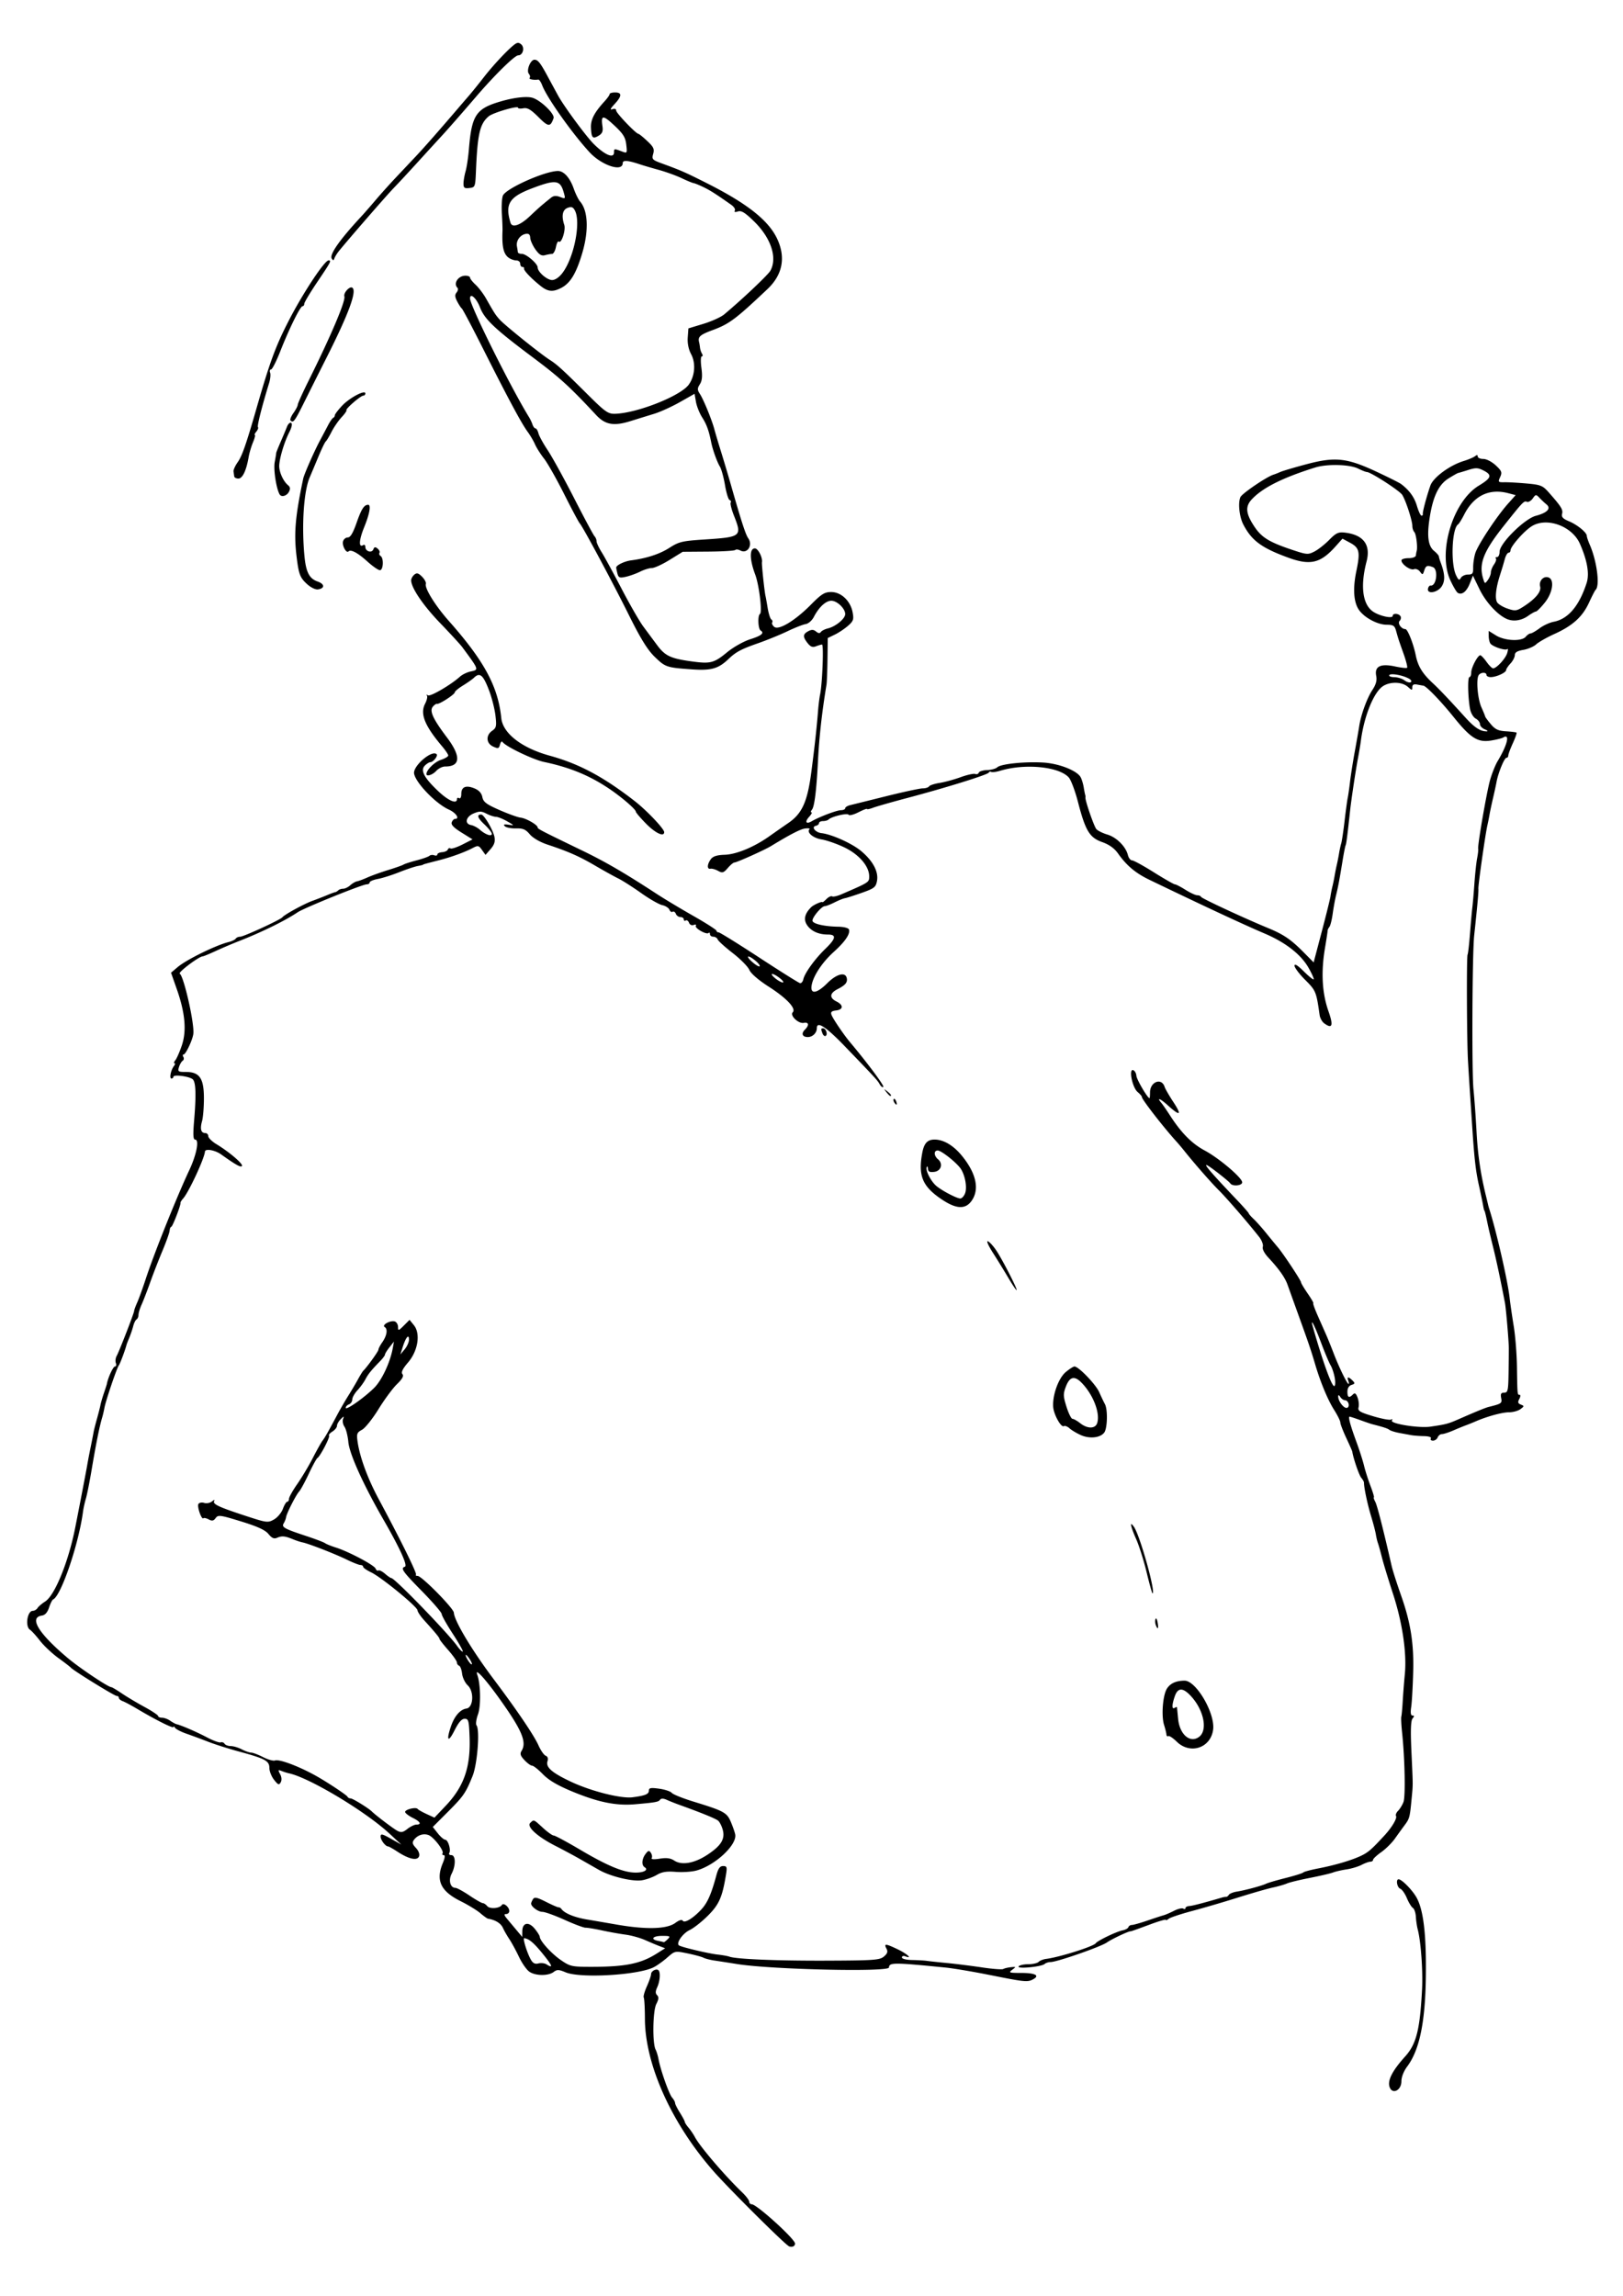<svg xmlns="http://www.w3.org/2000/svg" viewBox="0 0 744.09 1052.4"><path d="M361.8 1029.7c-1.652-.595-27.511-26.289-34.706-34.486-19.204-21.878-31.335-48.817-31.422-69.776-.02-4.954-.262-9.371-.537-9.816-.275-.445.37-2.75 1.432-5.124s1.932-4.893 1.932-5.599c0-1.424 2.464-2.7 3.402-1.762.979.979.68 4.988-.575 7.745-.867 1.902-.88 2.867-.052 3.695.83.83.73 1.879-.377 4.022-1.62 3.132-1.847 17.952-.32 20.898.454.877 1.051 2.835 1.326 4.351.885 4.882 4.812 16.005 6.225 17.632.754.868 1.372 1.993 1.374 2.5s.993 2.496 2.203 4.421 2.22 3.823 2.246 4.218c.026.395.8 1.597 1.72 2.67.92 1.075 2.227 3.002 2.906 4.283 2.31 4.364 13.71 17.7 21.672 25.348 1.787 1.718 3.25 3.654 3.25 4.302a1.18 1.18 0 001.172 1.179c2.264 0 19.828 15.942 19.828 17.997 0 1.215-1.256 1.821-2.699 1.302zm275.24-73.167c-.949-2.988 1.344-7.422 7.184-13.895 5.12-5.676 6.783-12.279 7.738-30.737.44-8.526-.534-22.035-1.983-27.5-.365-1.375-.749-3.987-.853-5.805-.103-1.818-.72-3.634-1.37-4.035-.649-.402-1.887-2.421-2.75-4.488s-2.232-4.012-3.04-4.322c-1.48-.568-2.113-4.377-.718-4.318 1.493.063 6.256 4.918 8.172 8.33 3.193 5.684 4.526 16.923 4.285 36.139-.264 21.098-2.916 33.847-8.62 41.444-1.526 2.03-2.587 4.757-2.587 6.643 0 4.288-4.272 6.28-5.458 2.544zm-183.54-51.28c-7.425-1.493-16.425-3.005-20-3.361-23.84-2.374-25.797-2.375-25.942-.022-.133 2.145-53.874.928-69.558-1.575-3.85-.614-8.575-1.347-10.5-1.629-1.925-.281-4.175-.863-5-1.292-.825-.43-4.101-1.315-7.28-1.97-5.74-1.18-5.804-1.167-9.264 1.87-1.916 1.682-4.714 3.689-6.22 4.459-7.124 3.646-33.65 5.186-40.409 2.347-3.144-1.322-3.935-1.344-5.5-.159-2.48 1.88-8.377 1.802-11.159-.146-1.252-.877-3.374-3.915-4.716-6.75s-3.336-6.505-4.43-8.155c-1.096-1.65-2.414-3.951-2.93-5.114-.954-2.149-3.423-3.687-6.841-4.262-.413-.07-2.01-1.21-3.549-2.533s-5.608-3.804-9.042-5.512c-9.151-4.55-11.466-9.51-8.146-17.457.963-2.303 1.123-3.622.441-3.622-.59 0-.836-.383-.547-.85.748-1.21-4.093-7.49-6.443-8.359-2.345-.867-5.02-.003-6.643 2.147-.943 1.25-.768 2.001.877 3.761 1.235 1.322 1.801 2.86 1.419 3.857-.811 2.113-4.637 1.291-9.846-2.117-2.05-1.341-3.995-2.439-4.321-2.439-1.224 0-3.45-2.919-3.45-4.523 0-1.414.72-1.26 4.75 1.009l4.75 2.676-5.5-5.094c-10.98-10.17-36.734-25.61-46-27.577-.825-.176-2.34-.65-3.367-1.057-1.654-.654-1.734-.492-.707 1.428.72 1.344.821 2.766.27 3.753-.762 1.361-1.2 1.196-3.043-1.148-1.184-1.505-2.153-3.954-2.153-5.441 0-3.244-1.872-4.252-14-7.542-4.675-1.268-10.975-3.268-14-4.446s-7.525-2.845-10-3.707-4.83-2.076-5.235-2.699c-.404-.622-.742-.788-.75-.368-.016.802-8.012-3.196-16.515-8.256-2.75-1.637-5.787-3.26-6.75-3.608-.962-.349-1.75-1.03-1.75-1.517 0-.486-.466-.883-1.036-.883-1.013 0-19.976-11.706-20.964-12.941-.275-.344-2.845-2.323-5.71-4.398-2.866-2.076-6.679-5.66-8.473-7.967s-3.838-4.554-4.54-4.994c-2.35-1.472-1.286-8.7 1.28-8.7.74 0 1.704-.574 2.143-1.274.44-.701 2.011-2.044 3.492-2.985 4.227-2.687 10.16-16.833 13.398-31.952.723-3.377 5.246-26.804 5.847-30.29.284-1.65.743-4.125 1.02-5.5l1.106-5.5c.332-1.65.721-3.675.864-4.5.143-.825.827-3.523 1.521-5.996s1.426-5.352 1.627-6.397c.202-1.045.923-3.522 1.603-5.504.68-1.982 1.275-3.828 1.322-4.103.475-2.785 2.877-8 3.684-8 .566 0 .764-.693.439-1.54-.325-.846-.168-2.309.35-3.25 1.234-2.246 8.027-19.748 8.027-20.683 0-.398.637-2.143 1.415-3.876s2.515-6.526 3.86-10.65c3.767-11.56 14.173-37.56 20-49.972 3.353-7.14 4.678-14.029 2.7-14.029-.913 0-1.03-2.16-.477-8.75.965-11.495.813-17.17-.502-18.755-1.176-1.416-8.996-2.522-8.996-1.271 0 .427-.408.776-.907.776-1.055 0-.254-3.925 1.174-5.75.538-.687.643-1.25.233-1.25s-.238-.611.383-1.359c.62-.747 1.954-3.785 2.965-6.75 2.286-6.705 1.556-14.927-2.298-25.89l-2.637-7.5 3.085-2.608c4-3.382 17.406-9.967 23.261-11.426 1.518-.379 3.007-1.088 3.31-1.577.301-.49 1.224-.89 2.05-.89 1.592 0 18.533-7.807 19.38-8.932.904-1.2 9.943-6.135 13.76-7.514 2.057-.742 5.09-1.92 6.74-2.618 1.65-.697 3.3-1.306 3.667-1.352.366-.046 1.004-.421 1.416-.834s1.427-.75 2.255-.75c.827 0 2.288-.709 3.245-1.575.958-.867 2.343-1.677 3.08-1.8.735-.124 2.912-.93 4.837-1.793 1.925-.863 6.2-2.397 9.5-3.41 3.3-1.012 6.45-2.127 7-2.476.55-.35 3.25-1.221 6-1.938 2.75-.716 5.392-1.651 5.872-2.077.48-.426 1.492-.536 2.25-.245.758.29 1.378.126 1.378-.366s1.006-.97 2.235-1.062c1.23-.093 2.393-.642 2.585-1.22.193-.577.746-.806 1.23-.507.483.3 2.953-.51 5.488-1.798l4.608-2.343-5.06-3.146c-3.565-2.215-4.885-3.603-4.467-4.695.327-.852.997-1.549 1.488-1.549 2.343 0 .481-2.8-2.857-4.296-5.973-2.678-15.29-12.366-15.902-16.536-.512-3.484 8.212-10.941 10.326-8.826.742.742-1.544 3.659-2.869 3.659-.521 0-1.652.703-2.512 1.563-2.16 2.16-.399 5.544 6.087 11.686 4.688 4.44 8.62 6.123 8.62 3.691 0-.582.45-.78 1-.44.568.35 1-.501 1-1.973 0-3.243 2.144-4.125 6.071-2.498 2.028.84 3.216 2.16 3.58 3.976.449 2.247 1.813 3.276 7.863 5.935 4.026 1.77 8.388 3.334 9.693 3.478 2.487.273 7.792 3.327 7.792 4.485 0 .67 1.416 1.405 20.5 10.635 10.634 5.143 19.375 10.233 34.281 19.961 3.371 2.2 10.87 6.7 16.664 10 5.795 3.3 10.54 6.337 10.545 6.75s.448.75.982.75c.535 0 8.905 5.19 18.6 11.533 9.696 6.343 18.12 11.631 18.718 11.75.6.12 1.284-.681 1.52-1.778.612-2.839 5.313-9.337 10.098-13.958 4.873-4.708 5.198-6.547 1.157-6.547-4.298 0-7.742-1.577-9.584-4.389-1.66-2.534-1.02-5.242 1.927-8.147 1.127-1.11 5.037-2.837 5.163-2.279.04.173.863-.477 1.83-1.445.968-.967 2.143-1.522 2.61-1.233.469.29 2.345-.12 4.17-.91 12.967-5.608 12.82-5.512 12.82-8.299 0-4.618-4.681-10.044-11.453-13.276-3.383-1.614-8.057-3.24-10.386-3.613-3.89-.622-6.975-3.263-5.516-4.722.316-.316-.531-.457-1.883-.313-2.147.23-6.667 2.543-15.763 8.072-3.074 1.868-15.753 7.553-16.845 7.553-.437 0-1.783 1.137-2.991 2.527-1.927 2.216-2.471 2.374-4.43 1.29-1.23-.68-2.797-1.122-3.484-.983-1.66.337-1.59-1.986.129-4.337.994-1.36 2.77-1.934 6.37-2.057 5.422-.186 13.521-3.549 20.525-8.522a858.828 858.828 0 018.757-6.115c6.225-4.28 8.664-9.724 10.437-23.303 1.54-11.788 2.443-20 3.08-28 .218-2.75.639-6.125.934-7.5 1.037-4.83 1.735-22.999.881-22.93-.475.039-1.754.418-2.843.844-1.454.568-2.448.176-3.75-1.478-2.297-2.922-2.233-4.118.294-5.47 1.548-.829 2.441-.791 3.576.15 1.006.836 1.737.91 2.186.224.37-.568 1.838-1.317 3.261-1.664 3.58-.875 7.913-4.467 7.913-6.56 0-2.542-3.72-6.116-6.365-6.116-2.526 0-5.692 2.934-8.02 7.43-.838 1.622-2.506 3.083-3.731 3.27-1.22.186-4.954 1.65-8.3 3.254s-9.46 4.097-13.584 5.541c-7.822 2.737-10.1 3.96-13.594 7.294-4.569 4.36-7.898 5.294-16.652 4.672-11.693-.83-12.207-1.004-17.144-5.803-3.211-3.12-6.426-8.312-11.602-18.737-7.667-15.44-21.235-40.762-22.74-42.439-.501-.56-3.736-6.635-7.187-13.5s-7.575-14.136-9.165-16.158c-1.59-2.022-3.443-4.947-4.12-6.5-.675-1.553-2.217-4.174-3.427-5.824-2.804-3.823-8.968-15.31-20.361-37.949-4.969-9.872-9.366-18.197-9.772-18.5-.406-.303-1.368-1.773-2.138-3.266-1.058-2.055-1.12-3.051-.257-4.092.628-.757.809-1.71.401-2.118-2.03-2.03.314-5.574 3.687-5.574 1.14 0 2.072.402 2.072.895s1.146 1.954 2.546 3.25 3.538 4.103 4.75 6.24c3.872 6.828 4.345 7.56 6.292 9.741 2.254 2.524 18.59 15.66 22.911 18.424 3.467 2.217 5.78 4.33 17.716 16.19 7.816 7.764 9.085 8.647 12.29 8.557 10.125-.287 30.052-8.181 33.785-13.384 2.815-3.924 3.265-9.833 1.063-13.95-1.178-2.203-1.743-4.982-1.55-7.633l.304-4.169 6.866-2.086c3.777-1.147 8.074-3.096 9.549-4.33 8.398-7.033 20.107-18.106 21.172-20.024 3.282-5.907.306-14.972-7.395-22.523-4.203-4.12-5.868-5.154-7.478-4.643-1.323.42-1.839.28-1.426-.387.355-.575-.376-1.764-1.625-2.644-7.157-5.04-9.616-6.605-12.77-8.13-1.926-.932-3.95-1.754-4.5-1.827s-3.026-1.097-5.5-2.274-7.2-2.885-10.5-3.797c-3.3-.911-7.126-2.035-8.5-2.496-5.621-1.886-8-2.072-8-.627 0 4.275-9.648 1.097-15.286-5.037-8.013-8.717-19.503-24.97-21.629-30.595-.573-1.516-1.39-2.7-1.814-2.631-1.971.32-4.537-.18-3.947-.77.362-.361.198-1.21-.363-1.888-1.243-1.498.735-6.453 2.576-6.453 1.554 0 2.66 1.374 5.846 7.26 1.417 2.618 3.65 6.734 4.962 9.146 2.628 4.833 12.809 18.657 16.337 22.185 5.08 5.08 9.317 6.858 9.317 3.908 0-1.775.106-1.79 3.48-.507 2.586.983 2.605.956 2.14-3.096-.383-3.332-1.403-4.959-5.523-8.806-5.197-4.854-6.15-4.782-5.39.41.337 2.293-.07 3.31-1.73 4.319-2.73 1.659-3.328 1.05-3.538-3.6-.17-3.74 1.498-6.98 6.283-12.21 1.253-1.369 2.278-2.831 2.278-3.25 0-.418 1.125-.76 2.5-.76 3.244 0 3.165 1.675-.25 5.35-1.901 2.046-2.21 2.767-1 2.336 1.063-.378 1.75-.134 1.75.621 0 1.16 9.134 10.693 10.244 10.693.278 0 2.07 1.463 3.985 3.25 2.921 2.728 3.361 3.677 2.737 5.907-.69 2.467-.412 2.778 3.895 4.354 8.977 3.285 10.683 4.034 20.76 9.115 18.676 9.417 28.413 17.17 32.311 25.726 3.862 8.477 2.292 16.295-4.576 22.789-14.599 13.804-17.506 15.98-25.106 18.79-5.849 2.164-6.868 3.075-6.231 5.569.14.55.327 1.683.415 2.517.089.835.503 2.073.922 2.75.42.678.366 1.233-.118 1.233-.485 0-.56 2.354-.165 5.25.52 3.826.33 5.86-.702 7.5-1.226 1.946-1.22 2.553.038 4.5 1.694 2.62 5.486 11.91 6.633 16.25.436 1.65 1.776 6.15 2.977 10s3.213 10.6 4.471 15c4.981 17.426 6.813 23.078 8.06 24.865 2.223 3.19-.431 7.304-3.615 5.6-.92-.492-1.967-.6-2.328-.238-.361.361-5.933.696-12.381.743l-11.725.087-6.02 3.722c-3.31 2.046-6.954 3.721-8.097 3.721s-3.548.734-5.347 1.632c-1.8.897-4.755 1.966-6.57 2.376-2.845.641-3.377.451-3.869-1.382-.313-1.17-.576-2.448-.584-2.84-.02-1.062 3.795-2.906 6.829-3.3 7.08-.921 13.098-2.885 17.512-5.716 4.411-2.828 5.871-3.18 16-3.842 17.086-1.117 17.41-1.378 13.63-10.964-1.107-2.81-1.78-5.488-1.493-5.951.286-.463.065-.994-.492-1.18-.557-.185-1.509-3.261-2.115-6.835-.606-3.574-1.66-7.398-2.342-8.498-1.273-2.053-3.31-7.735-3.979-11.104-1.07-5.384-2.095-8.218-4.121-11.396-1.228-1.925-2.52-5.156-2.87-7.18l-.638-3.682-6.718 3.804c-3.694 2.092-8.967 4.493-11.718 5.335-2.75.842-7.72 2.376-11.047 3.409-7.57 2.35-11.492 1.644-15.644-2.815-12.259-13.167-16.724-17.227-29.224-26.58-17.396-13.015-21.948-17.336-24.044-22.823-1.597-4.183-4.54-6.802-4.54-4.04 0 3.3 18.592 40.693 27.134 54.571.508.825 1.188 2.288 1.511 3.25.323.963.936 1.75 1.363 1.75.426 0 1.034 1.013 1.352 2.25s2.229 4.725 4.248 7.75c2.02 3.025 7.47 12.925 12.113 22s8.855 16.928 9.36 17.45c.505.523.919 1.544.919 2.27s1.056 2.999 2.346 5.05c1.291 2.052 5.398 9.58 9.128 16.73 3.729 7.15 8.185 14.902 9.903 17.228 1.717 2.325 4.62 6.24 6.45 8.698 3.641 4.894 6.2 6.078 16.004 7.408 8.421 1.142 10.005.722 16.07-4.252 2.88-2.363 7.583-4.999 10.631-5.96 5.107-1.61 6.548-2.835 4.686-3.986-1.18-.73-1.418-6.894-.292-7.59 1.134-.7-.387-13.248-2.187-18.045-2.614-6.964-2.675-12-.145-12 1.465 0 3.622 4.248 3.231 6.363-.177.96 1.234 14.12 1.678 15.638.08.275.502 2.643.937 5.262.434 2.62 1.196 5.013 1.691 5.32.496.305.674.924.396 1.374-.278.45.139 1.352.927 2.006 2.053 1.704 9.554-2.826 16.8-10.148 4.877-4.926 6.302-5.815 9.328-5.815 4.54 0 8.83 4.056 9.81 9.277.616 3.288.364 4.035-2.096 6.198-1.538 1.353-4.26 3.17-6.047 4.04l-3.25 1.58-.127 9.702c-.07 5.337-.276 10.603-.457 11.703-2.1 12.784-3.34 23.903-3.905 35-.676 13.304-1.606 20.843-2.745 22.25-.556.688-.66 1.25-.233 1.25.427 0-.04.903-1.038 2.007-2.146 2.37-1.466 3.582 1.158 2.063 3.559-2.06 11.53-5.07 13.43-5.07 1.054 0 1.917-.397 1.917-.883s1.013-1.126 2.25-1.423c1.238-.297 8.711-2.15 16.608-4.117s15.408-3.577 16.691-3.577c1.283 0 2.587-.41 2.897-.913.31-.502 2.475-1.212 4.81-1.578 2.334-.366 6.678-1.551 9.654-2.633 2.975-1.082 5.983-1.747 6.685-1.477.702.269 1.437.005 1.635-.588.197-.592 1.914-1.13 3.814-1.194s4.014-.643 4.697-1.286c1.632-1.538 12.487-2.659 20.987-2.167 7.268.421 15.585 3.684 17.232 6.76.509.952 1.14 3.046 1.4 4.654.262 1.607.566 3.147.676 3.422s.157.81.104 1.187c-.187 1.32 3.889 13.143 4.988 14.467.61.735 2.883 1.868 5.05 2.517 4.226 1.267 8.444 5.473 9.43 9.406.335 1.333 1.187 2.423 1.893 2.423s5.225 2.475 10.044 5.5c4.818 3.025 9.15 5.5 9.627 5.5.477 0 2.65 1.125 4.828 2.5 2.178 1.375 4.607 2.5 5.397 2.5s1.586.338 1.77.75c.324.73 19.753 9.763 30.833 14.335 7.002 2.89 10.37 5.187 16.133 11.008l4.633 4.68 3.728-14.137c2.05-7.775 3.847-15.036 3.992-16.136.145-1.1.54-3.125.878-4.5s.8-3.625 1.028-5 .677-3.625 1-5 .787-3.741 1.032-5.258c.245-1.518.688-3.543.984-4.5.297-.958.986-5.567 1.532-10.241.547-4.675 1.195-9.445 1.44-10.598.245-1.154.73-4.53 1.076-7.5.346-2.971 1.332-9.227 2.19-13.902.857-4.675 1.762-9.85 2.01-11.5.775-5.172 3.564-12.856 6.013-16.567 1.686-2.556 2.19-4.4 1.78-6.5-.849-4.345 1.951-5.755 8.596-4.33 2.8.6 5.31.875 5.574.61.265-.266-.455-3.122-1.6-6.348-2.35-6.62-2.418-6.828-3.472-10.616-.648-2.332-1.298-2.75-4.27-2.75-4.092 0-10.008-3.093-12.582-6.578-2.59-3.506-3.059-9.85-1.337-18.087 1.834-8.772 1.417-10.602-2.953-12.956l-3.42-1.842-3.242 3.624c-6.848 7.65-11.532 8.757-21.581 5.097-12.276-4.47-16.816-7.821-20.657-15.249-1.82-3.517-2.491-9.93-1.31-12.51.789-1.722 12.09-9.385 15.225-10.323.594-.177 1.98-.723 3.08-1.211 1.1-.49 6.472-2.08 11.938-3.535 13.175-3.508 18.506-2.946 32.062 3.38 5.5 2.568 10.605 5.123 11.344 5.679 3.787 2.848 6.087 6.025 7.275 10.05.725 2.453 1.67 4.46 2.1 4.46s.701-.337.604-.75c-.197-.838 1.706-8.018 3.452-13.022 1.303-3.731 8.845-9.312 15.224-11.264 2.2-.673 4.563-1.67 5.25-2.216.847-.672 1.25-.63 1.25.13 0 .617 1.15 1.123 2.555 1.123 1.445 0 3.916 1.273 5.691 2.932 2.763 2.581 3.005 3.222 2.029 5.365-1.05 2.304-.94 2.43 2.058 2.378 1.742-.03 6.317.23 10.167.578 6.337.573 7.284.954 10 4.025 5.769 6.522 6.67 7.962 6.175 9.858-.383 1.462.356 2.267 3.149 3.434 3.858 1.612 8.176 5.152 8.176 6.703 0 .508.619 2.342 1.374 4.075 3.257 7.468 4.721 18.813 2.664 20.651-.307.275-1.66 2.898-3.006 5.83-2.996 6.522-7.48 10.592-15.854 14.39-3.51 1.591-7.289 3.737-8.396 4.769-1.107 1.03-3.76 2.17-5.897 2.531-2.757.466-3.885 1.157-3.885 2.38 0 .948-.9 2.69-2 3.87s-2 2.544-2 3.028c0 1.143-4.533 3.203-7.047 3.203-1.075 0-1.953-.45-1.953-1 0-1.378-2.72-1.262-3.595.152-1.215 1.966-.445 10.83 1.276 14.681.9 2.017 1.679 3.918 1.728 4.225.05.308 1.22 1.9 2.6 3.54 1.993 2.37 3.425 3.037 6.97 3.246 2.453.144 4.618.42 4.81.612.192.192-.582 2.393-1.72 4.892-1.138 2.498-2.07 5.017-2.07 5.597 0 .58-.388 1.055-.864 1.055-.93 0-3.768 6.92-4.509 11-.25 1.375-.982 4.75-1.626 7.5s-1.364 6.125-1.597 7.5a108.947 108.947 0 01-.996 5c-.962 4.204-4.263 27.49-4.118 29.042.124 1.32-.416 7.326-1.928 21.458-.89 8.329-1.134 62.477-.316 70.5.42 4.125 1.05 12.842 1.4 19.372.571 10.684 1.868 19.479 4.369 29.628.474 1.925.906 3.725.96 4 .052.275.31 1.175.573 2 3.244 10.216 8.387 32.7 9.263 40.496.31 2.752 1.157 8.604 1.884 13.004.728 4.4 1.392 12.725 1.477 18.5.192 13.108.182 13 1.23 13 .478 0 .411.855-.148 1.9-.795 1.486-.639 2.046.715 2.571 1.603.622 1.587.778-.21 2.1-1.067.786-3.414 1.429-5.215 1.429-3.133 0-10.027 1.88-15.344 4.184-1.375.596-3.4 1.41-4.5 1.811-1.1.4-3.702 1.465-5.783 2.366-2.082.902-4.396 1.639-5.144 1.639-.747 0-1.618.675-1.934 1.5-.317.825-1.291 1.5-2.166 1.5s-1.312-.45-.973-1c.369-.596-.922-1.031-3.19-1.077-2.096-.042-4.71-.24-5.81-.442s-3.575-.656-5.5-1.013c-1.925-.356-3.95-.995-4.5-1.42-.856-.662-2.559-1.219-8-2.618-.55-.141-2.969-.971-5.375-1.844-2.407-.872-4.597-1.586-4.867-1.586-.756 0 .272 3.822 3.093 11.5 1.414 3.85 3 8.8 3.524 11s1.852 6.362 2.952 9.25c1.1 2.887 1.799 5.25 1.552 5.25s.04.912.636 2.027c.874 1.632 3.609 12.338 7.477 29.266.508 2.221 2.24 7.64 4.542 14.207 4.202 11.988 5.707 21.6 5.37 34.312-.179 6.771-.59 14.084-.913 16.25-.399 2.676-.212 3.938.584 3.938.879 0 .887.342.03 1.374-.802.966-.952 5.484-.507 15.25.75 16.459.747 14.462.045 21.877-.774 8.189-.927 8.754-3.174 11.77-1.083 1.454-3.093 4.232-4.468 6.174s-4.188 4.723-6.25 6.18-3.75 3.036-3.75 3.512-.563.866-1.25.87c-.688.003-2.501.658-4.03 1.456-1.53.797-4.612 1.723-6.852 2.057-2.24.334-5.047.978-6.237 1.43-1.19.453-5.983 1.572-10.648 2.486-4.666.914-9.383 2.064-10.483 2.555-1.1.491-4.025 1.33-6.5 1.865-2.475.535-9.675 2.603-16 4.597s-15.761 4.759-20.97 6.146c-5.207 1.386-10.045 2.999-10.75 3.583-.704.585-1.28.803-1.28.486s-3.037.544-6.75 1.915c-7.969 2.942-9.192 3.371-9.51 3.337-.846-.092-8.677 3.62-10.761 5.1-2.76 1.96-22.923 8.98-25.793 8.98-.982 0-2.213.393-2.736.873-1.424 1.307-12.73 2.39-11.96 1.144.346-.56 2.312-1.017 4.37-1.017 2.057 0 4.224-.483 4.815-1.074.591-.59 2.143-1.207 3.45-1.37 6.015-.75 21.653-5.679 22.728-7.163.893-1.233 9.557-5.394 12.353-5.932 1.259-.243 2.44-.895 2.625-1.45.185-.556.904-1.01 1.598-1.01s3.919-.914 7.167-2.03c3.248-1.116 6.58-2.206 7.405-2.42.825-.216 2.957-1.133 4.737-2.038 1.78-.906 3.693-1.365 4.25-1.02.557.344 1.013.245 1.013-.22s.787-.891 1.75-.949c1.442-.086 6.391-1.372 15.01-3.9.693-.203 1.543-.343 1.888-.31.345.031.903-.387 1.24-.93s1.961-1.201 3.611-1.464c3.86-.615 11.566-2.694 13.5-3.643.825-.405 4.875-1.587 9-2.627 4.125-1.04 7.725-2.17 8-2.51s3.36-1.173 6.855-1.85c7.988-1.548 15.67-3.84 19.966-5.955 3.069-1.51 4.664-2.919 10.526-9.29 3.322-3.61 5.796-7.805 5.186-8.792-.303-.49.126-1.569.954-2.397.828-.828 1.935-2.634 2.46-4.013.967-2.545.633-19.786-.613-31.643-.376-3.575-.547-6.95-.38-7.5.166-.55.456-3.7.644-7s.628-8.925.977-12.5c.942-9.628-1.135-23.682-5.45-36.87-2.093-6.397-4.37-13.88-5.063-16.63-.691-2.75-1.507-5.675-1.813-6.5s-.736-2.625-.955-4c-.22-1.375-1.221-5.2-2.226-8.5-1.619-5.316-3.264-13.091-3.224-15.236.01-.42-.56-1.44-1.263-2.264-.994-1.169-3.67-8.992-4.105-12-.04-.275-1.288-3.101-2.774-6.28-1.486-3.179-2.702-6.353-2.702-7.054 0-.701-1.286-3.303-2.858-5.782-2.883-4.547-6.232-12.599-8.685-20.884-1.942-6.56-2.852-9.246-7.454-22a5119.239 5119.239 0 01-5.214-14.5c-1.166-3.286-3.926-7.187-8.737-12.351-1.912-2.052-2.915-4.003-2.588-5.034.294-.926-.478-2.97-1.715-4.542-5.107-6.49-14.838-17.743-18.418-21.3-3.531-3.508-11.338-12.42-15.92-18.174-1.05-1.32-2.586-3.14-3.41-4.046-5.927-6.5-16.116-19.618-15.989-20.584.042-.318-.834-1.341-1.945-2.274-2.412-2.023-4.189-10.737-2.044-10.022.726.242 1.391 1.404 1.478 2.583.128 1.732 5.121 10.243 6.01 10.243.132 0 .24-1.165.24-2.59 0-4.929 5.307-6.955 6.702-2.559.291.917 2.082 4.025 3.98 6.908 4.036 6.126 3.184 6.696-2.43 1.624-3.68-3.325-5.415-3.96-2.976-1.091.564.664 2.334 3.233 3.934 5.708 5.138 7.952 10.004 12.863 15.84 15.989 6.61 3.539 17.2 12.525 17.2 14.594 0 1.594-4.533 1.982-5.47.467-.322-.522-3.386-3.074-6.808-5.67-7.639-5.796-5.354-2.73 10.028 13.454 2.887 3.038 5.25 5.729 5.25 5.98s1.012 1.413 2.25 2.58 3.825 4.074 5.75 6.456 4.326 5.302 5.337 6.49c2.518 2.962 10.663 15.27 10.663 16.114 0 .377 1.371 2.68 3.048 5.116s2.826 4.43 2.555 4.43c-.271 0 .65 2.587 2.049 5.75s3.137 7.1 3.866 8.75c.73 1.65 2.274 5.475 3.434 8.5 2.435 6.353 6.156 14 6.812 14 .247 0 .19-.675-.126-1.5-.726-1.892.084-1.92 1.936-.068 1.242 1.242 1.183 1.51-.446 2.027-1.17.372-1.878 1.528-1.878 3.069 0 2.71.73 3.091 2.512 1.309.884-.884 1.396-.55 2.135 1.393.534 1.405.744 3.424.466 4.486-.43 1.649.548 2.248 6.685 4.093 3.954 1.189 7.656 1.874 8.225 1.522.57-.352.74-.161.378.424-.915 1.48 12.352 3.607 17.654 2.83 7.253-1.063 8.076-1.283 13.194-3.525 7.872-3.447 12.034-5.147 13.5-5.512 5.96-1.485 6.211-1.664 5.747-4.094-.363-1.894-.045-2.454 1.392-2.454 1.67 0 1.875-.946 1.998-9.25.075-5.088.125-10.15.11-11.25-.05-3.62-1.294-18.15-1.763-20.6-2.06-10.76-3.928-19.544-5.51-25.9-1.026-4.125-2.139-8.85-2.473-10.5-.792-3.919-1.312-6-1.499-6-.083 0-.344-1.125-.58-2.5s-1.081-5.425-1.876-9c-1.45-6.518-2.09-12.037-3.016-26-1.258-18.961-1.644-24.948-1.997-31-.539-9.252-.692-47.925-.193-48.783.23-.394.732-4.767 1.117-9.717s.87-10.35 1.079-12 .634-6.6.946-11 .872-9.575 1.245-11.5.588-3.834.478-4.243c-.38-1.409 3.92-26.27 5.482-31.696.86-2.991 2.395-6.816 3.41-8.5 4.505-7.476 5.8-12.851 2.62-10.886-.629.389-3.185 1.026-5.68 1.416-6.074.949-9.32-1.113-17.208-10.925-5.727-7.124-12.435-14.067-13.76-14.24-.313-.04-1.581-.263-2.819-.494-1.593-.297-2.25.062-2.25 1.23 0 1.486-.193 1.473-1.969-.134-2.985-2.702-9.35-2.516-12.413.362-3.97 3.73-7.817 13.846-9.168 24.11-.253 1.925-.89 5.75-1.416 8.5-.953 4.986-3.022 18.756-3.532 23.5-1.194 11.132-1.765 15.582-2.062 16.08-.19.318-.817 3.468-1.393 7-1.468 9.01-2.016 11.912-3.002 15.92-.474 1.925-1.17 5.75-1.546 8.5-.377 2.75-1.055 5.45-1.507 6-.452.55-.82 1.344-.818 1.765 0 .42-.538 3.97-1.199 7.887-1.882 11.158-1.348 20.703 1.632 29.148 2.288 6.486 1.696 8.105-1.98 5.417-.965-.706-1.912-2.394-2.105-3.75-1.532-10.791-1.727-11.268-6.632-16.173-2.69-2.689-4.89-5.613-4.89-6.497 0-1.074 1.39-.233 4.183 2.532 2.3 2.278 4.368 3.954 4.597 3.726.228-.228-.81-2.584-2.309-5.235-3.488-6.174-10.554-11.689-20.274-15.824-9.596-4.082-28.14-12.729-52.717-24.58-6.391-3.082-10.44-6.482-14.435-12.125-1.64-2.316-4.047-4.033-7.25-5.17-5.788-2.056-7.651-5.164-11.118-18.55-1.29-4.975-3.173-9.962-4.186-11.081-4.499-4.972-20.008-6.487-31.383-3.068-1.866.561-3.74.806-4.165.543-.424-.262-.923-.122-1.107.311-.406.954-19.52 6.905-37.335 11.624-7.15 1.894-14.238 3.918-15.75 4.497-1.513.58-2.75.831-2.75.559 0-.273-1.776.41-3.946 1.517s-4.193 1.613-4.495 1.124c-.559-.904-7.8.812-9.16 2.17-.403.404-1.558.734-2.566.734-1.008 0-1.833.417-1.833.926 0 .51-.663 1.073-1.474 1.25-2.202.483-.227 3.018 2.61 3.35 4.744.555 13.938 4.693 18.098 8.147 5.475 4.545 8.136 9.536 7.342 13.77-.538 2.87-1.25 3.425-6.985 5.45-3.512 1.239-6.994 2.349-7.738 2.466-.744.116-2.885.983-4.757 1.926-1.872.943-3.883 1.715-4.468 1.715-1.408 0-5.628 4.956-5.628 6.61 0 1.456 5.26 2.698 11.917 2.813 2.473.043 4.592.603 4.814 1.271.663 1.99-1.763 5.568-6.954 10.256-5.29 4.778-9.363 10.9-10.142 15.241-.78 4.352 2.293 3.972 7.15-.884 4.326-4.325 8.409-5.331 8.963-2.209.339 1.909-.706 3.124-4.249 4.94-3.655 1.874-3.841 3.983-.5 5.65 3.286 1.637 3.187 3.733-.195 4.123-2.046.236-2.548.718-2.084 2 .652 1.8 5.62 9.13 8.54 12.598 7.825 9.297 15.738 19.925 15.22 20.444-.347.347-1.088-.188-1.648-1.19-1.057-1.888-1.687-2.574-15.971-17.403-8.676-9.007-12.86-11.73-12.86-8.366 0 2.198-1.924 4.106-4.141 4.106-2.483 0-3.131-1.585-1.369-3.348 2.117-2.116 1.878-3.608-.503-3.15-2.439.47-6.472-3.417-5.036-4.853 1.692-1.693-2.75-6.45-10.92-11.689-4.782-3.068-8.261-6.066-8.974-7.735-.64-1.499-4.055-4.961-7.588-7.695-3.534-2.733-6.646-5.546-6.916-6.25-.27-.704-1.18-1.28-2.022-1.28-.842 0-1.532-.525-1.532-1.166 0-.642-.282-.885-.626-.54-.942.942-6.53-2.232-5.854-3.325.321-.52-.11-.68-.96-.353-.907.348-1.795-.066-2.156-1.006-.337-.88-1.016-1.35-1.508-1.045-.493.304-.896.077-.896-.506 0-.582-.689-1.059-1.531-1.059s-1.79-.672-2.105-1.494c-.315-.822-.98-1.243-1.476-.937-.496.307-1.161-.118-1.478-.944-.317-.826-1.8-1.771-3.297-2.1-1.495-.328-5.845-2.82-9.666-5.537-3.82-2.716-8.522-5.715-10.447-6.664-1.925-.948-6.65-3.568-10.5-5.82-7.408-4.336-12.325-6.513-21.867-9.68-3.547-1.178-6.802-3.06-8.231-4.758-1.906-2.265-3.138-2.79-6.351-2.706-2.193.058-4.485-.394-5.095-1.003-.81-.81-.35-.995 1.718-.685 2.752.413 2.735.371-.674-1.582-1.925-1.103-4.236-2.025-5.136-2.048-.9-.023-2.857-.676-4.351-1.45-2.28-1.183-3.221-1.197-5.865-.086-3.583 1.507-4.284 4.76-1.148 5.33 1.1.2 2.9 1.152 4 2.115 2.619 2.293 5.5 3.281 5.5 1.886 0-.605-1.552-2.564-3.449-4.353-3.13-2.952-3.607-4.484-1.397-4.484 1.267 0 5.47 7.16 6.068 10.336.388 2.063-.1 3.563-1.794 5.5l-2.327 2.664-1.619-2.266c-1.492-2.09-1.828-2.156-4.3-.858-3.628 1.905-9.738 4.13-15.182 5.527-7.057 1.811-7.5 1.935-7.5 2.095 0 .083-1.125.357-2.5.608s-5.2 1.532-8.5 2.845-7.687 2.699-9.75 3.08-3.75 1.092-3.75 1.58c0 .49-.618.89-1.374.89-1.96 0-28.632 10.787-31.626 12.791-5.904 3.952-16.415 9.111-27 13.253-3.025 1.184-7.835 3.233-10.687 4.554-2.853 1.32-5.477 2.401-5.83 2.401-1.698 0-11.498 7.373-10.566 7.95 1.88 1.162 6.783 22.823 6.235 27.55-.32 2.766-3.475 9.475-4.461 9.489-.445.006-.5.511-.122 1.123s.24 1.399-.306 1.75c-.547.351-1.31 1.65-1.696 2.888-.645 2.069-.388 2.25 3.191 2.25 6.254 0 8.242 2.911 8.242 12.071 0 4.093-.381 8.79-.846 10.436-1.009 3.569-.508 5.494 1.43 5.494.778 0 1.416.638 1.416 1.418 0 .78 1.687 2.441 3.75 3.692 5.897 3.575 12.282 9.028 11.69 9.985-.49.794-2.767-.47-9.585-5.319-2.783-1.98-7.265-2.755-7.378-1.276-.239 3.152-7.44 18.647-9.993 21.5-.738.825-1.288 1.725-1.223 2 .225.944-3.656 11-4.246 11-.324 0-.656.787-.737 1.75s-1.563 5.125-3.293 9.25-4.267 10.65-5.638 14.5-3.136 8.418-3.92 10.15c-.785 1.734-1.427 3.845-1.427 4.692 0 .846-.4 1.787-.89 2.089-.488.302-1.167 1.659-1.507 3.015-.34 1.356-1.14 3.723-1.777 5.26-.637 1.536-1.215 3.018-1.285 3.293-.625 2.472-2.956 8.706-3.553 9.5-.946 1.26-5.992 16.153-6.607 19.5-.253 1.375-.686 3.252-.962 4.17-1.291 4.287-2.836 11.921-4.925 24.33-.926 5.5-2.104 11.396-2.618 13.102-.513 1.707-1.107 4.407-1.318 6-1.976 14.9-10.074 38.645-13.715 40.212-.402.173-1.232 1.833-1.844 3.688-.749 2.268-1.832 3.476-3.306 3.686-5.995.853-1.577 8.115 11.79 19.382 5.498 4.633 18.638 13.43 20.062 13.43.327 0 2.475 1.275 4.774 2.833 2.3 1.558 6.993 4.362 10.43 6.23 3.438 1.87 6.25 3.745 6.25 4.168 0 .423.8.769 1.778.769s2.665.621 3.75 1.381 2.422 1.484 2.972 1.608c2.178.494 9.26 3.566 14 6.073 2.75 1.454 5.521 2.462 6.159 2.238.637-.223 1.45.068 1.809.647.357.579 1.636 1.055 2.841 1.059 1.205.003 3.48.678 5.055 1.5s3.506 1.494 4.29 1.494c.784 0 3.251.931 5.483 2.07s4.68 1.83 5.442 1.538c2.035-.781 11.96 3.05 19.961 7.705 5.447 3.169 12.996 8.234 13.293 8.919.184.422.835.768 1.447.768.949 0 8.213 4.481 9.72 5.997 1.663 1.672 9.846 7.875 11.643 8.825 1.749.925 2.606.77 4.658-.844 1.383-1.088 3.23-1.978 4.107-1.978 2.536 0 1.812-1.37-1.617-3.059-1.74-.857-3.323-2.038-3.52-2.625-.39-1.17 4.916-2.537 5.726-1.475.277.362 2.12 1.405 4.095 2.317l3.591 1.658 5.13-5.4c8.385-8.826 11.473-17.655 10.987-31.416-.271-7.68-.49-8.5-2.264-8.5-1.379 0-2.79 1.64-4.734 5.5-2.886 5.733-3.782 4.399-1.48-2.208 1.604-4.607 4.228-7.587 7.032-7.986 3.216-.459 3.613-7.827.575-10.657-1.198-1.116-2.35-3.518-2.562-5.339-.212-1.82-.83-3.46-1.376-3.643-.545-.183-.998-.858-1.007-1.5-.009-.642-1.802-3.192-3.984-5.667s-3.976-4.768-3.985-5.097c-.016-.61-1.917-2.923-7.091-8.626-1.608-1.773-2.959-3.798-3-4.5-.1-1.685-16.562-15.16-21.253-17.397-2.02-.963-3.671-2.117-3.671-2.565 0-.449-.555-.815-1.234-.815-.679 0-3.492-1.104-6.25-2.452-5.408-2.644-17.53-7.364-20.308-7.908-.94-.184-2.888-.82-4.331-1.414-3.697-1.522-5.103-1.66-7.287-.716-1.441.624-2.423.202-4-1.719-1.504-1.832-5.019-3.446-12.537-5.759-9.622-2.96-10.544-3.081-11.668-1.544-.945 1.294-1.66 1.435-3.171.626-1.073-.574-2.174-.82-2.447-.547-.84.84-3.003-5.375-2.279-6.548.375-.605 1.565-.82 2.645-.477s2.703.023 3.607-.71c.905-.733 1.348-.838.987-.233-.875 1.462 1.777 2.737 14.127 6.79 9.953 3.269 10.465 3.336 13.263 1.755 1.6-.904 3.444-3.107 4.098-4.894s1.547-3.25 1.987-3.25c.44 0 .799-.6.799-1.334 0-.734 1.7-3.772 3.78-6.75s5.282-8.341 7.118-11.916c1.837-3.575 3.853-7.175 4.481-8 1.145-1.504 2.347-3.615 6.83-12 1.324-2.475 3.54-6.3 4.923-8.5s3.384-5.575 4.443-7.5 2.161-3.725 2.45-4c1.701-1.617 6.975-8.93 6.975-9.672 0-.486.776-1.992 1.725-3.347 2.167-3.093 2.665-6.122 1.16-7.052-1.539-.952 2.763-3.278 4.693-2.538.782.3 1.422 1.44 1.422 2.532 0 1.816.226 1.76 2.64-.655l2.64-2.64 1.974 2.436c3.143 3.88 1.915 11.752-2.67 17.107-2.495 2.916-3.262 4.512-2.567 5.349.697.84-.043 2.192-2.512 4.586-1.925 1.866-5.734 7.02-8.464 11.454-2.73 4.433-6.133 8.686-7.563 9.451-2.292 1.227-2.536 1.849-2.06 5.254 1.012 7.23 4.59 16.988 9.763 26.62 10.083 18.778 17.593 34.006 17.043 34.556-.307.307.032.558.754.558 1.855 0 16.503 14.866 16.608 16.855.196 3.736 8.296 17.25 18.369 30.645 10.624 14.129 18.407 25.628 20.434 30.19 1.024 2.306 2.511 4.441 3.305 4.746.912.35 1.215 1.274.824 2.508-.874 2.752 1.968 5.248 10.646 9.352 9.262 4.38 23.007 7.862 28.337 7.179 5.856-.752 7.5-1.432 7.5-3.104 0-1.209.905-1.366 4.75-.826 2.612.367 5.203 1.231 5.757 1.92.554.689 5.054 2.495 10 4.014 13.86 4.255 15.248 5.007 17.049 9.243.883 2.078 1.788 4.665 2.01 5.75.978 4.769-9.25 14.289-17.833 16.6-2.136.575-6.384.844-9.438.597-4.216-.341-6.313-.001-8.708 1.412-1.735 1.023-4.79 2.12-6.789 2.438-4.31.686-14.329-1.72-19.583-4.7-2.043-1.16-5.966-3.396-8.716-4.97s-7.867-4.322-11.372-6.106c-8.28-4.214-13.329-8.831-11.513-10.528 1.72-1.606 1.453-1.711 5.816 2.285 2.102 1.925 4.327 3.504 4.945 3.509.619.005 6.075 2.936 12.124 6.513 12.66 7.484 19.94 10.479 25.478 10.479 3.883 0 5.977-1.292 4.038-2.49-1.47-.91-1.247-3.825.465-6.07 1.253-1.642 1.627-1.717 2.434-.488.524.799.689 1.88.366 2.402-.36.583 1.068.685 3.692.266 3.124-.5 4.926-.261 6.672.883 3.455 2.264 9.257 1.238 15.195-2.687 6.29-4.157 8.17-7.22 7.02-11.441-.47-1.718-1.427-3.601-2.13-4.184-1.14-.947-7.567-3.568-17.73-7.23-1.926-.693-4.542-1.735-5.816-2.315-1.453-.662-2.57-.7-3-.1-.774 1.078-1.955 1.298-11.419 2.129-8.75.768-16.913-.88-28.878-5.832-6.74-2.789-10.76-5.152-13.453-7.91-2.112-2.164-4.346-3.934-4.963-3.934-.618 0-2.198-1.144-3.511-2.542-1.87-1.991-2.16-2.913-1.333-4.25 2.457-3.973.226-9.35-9.628-23.208-6.902-9.705-11.992-15.292-10.695-11.737 1.564 4.289 1.746 14.34.33 18.237-.8 2.2-1.1 4.45-.667 5 1.617 2.051.396 17.819-1.797 23.223-3.208 7.903-4.117 9.218-11.46 16.569l-6.788 6.797 2.289 2.9c1.259 1.595 2.802 2.925 3.43 2.955 1.32.064 2.705 4.685 1.83 6.101-.324.525.112.954.97.954 2.016 0 2.08 4.767.114 8.556-1.542 2.972-.603 6.444 1.743 6.444.676 0 3.567 1.575 6.426 3.5s5.61 3.5 6.114 3.5c.504 0 1.425.612 2.046 1.36 1.191 1.436 5.726 1.08 6.72-.528.746-1.207 3.396.97 3.396 2.79 0 .758-.641 1.378-1.425 1.378-1.097 0-.993.516.455 2.25 1.033 1.238 3.01 3.6 4.393 5.25l2.514 3 .031-2.643c.047-3.942 2.915-4.52 5.678-1.145 1.255 1.534 2.298 3.196 2.318 3.694.076 1.905 5.287 7.67 9.641 10.667 4.326 2.976 5.014 3.127 14.22 3.12 15.373-.011 22.387-1.431 29.654-6.004l3.98-2.504-2.48-.938c-1.364-.516-4.373-1.78-6.687-2.808s-6.363-2.153-9-2.5c-2.636-.345-7.493-1.214-10.793-1.93-3.3-.716-6.677-1.274-7.505-1.239-.827.035-5.159-1.586-9.625-3.603s-9.045-3.666-10.174-3.666c-1.964 0-5.213-2.397-5.18-3.822.007-.373.396-1.28.862-2.015.678-1.07 1.87-.818 5.978 1.263 2.822 1.43 5.42 2.556 5.775 2.502.355-.055.92.277 1.257.736 1.515 2.07 6.07 3.91 12.112 4.896 1.375.225 7.356 1.25 13.291 2.28 13.52 2.346 22.978 2.076 26.821-.766 1.765-1.304 3.017-1.674 3.427-1.01.81 1.311 4.928-1.234 8.686-5.37 2.681-2.951 4.463-7.048 6.715-15.444.848-3.162 1.64-4.25 3.094-4.25 1.7 0 1.875.488 1.347 3.75-1.71 10.542-3.181 13.887-8.393 19.07-2.731 2.718-6.466 5.653-8.3 6.523-3.238 1.536-6.385 6.108-4.855 7.053 1.36.84 13.566 3.724 17.666 4.174 2.2.24 4.625.671 5.389.956 3.104 1.156 21.97 1.935 44.689 1.844 21.709-.086 24.286-.274 26.193-1.906 1.624-1.391 1.888-2.234 1.137-3.638-1.282-2.394-.37-2.324 5.303.406 4.294 2.067 6.846 4.494 3.29 3.129-.826-.317-1.5-.077-1.5.531 0 .643 1.993 1.142 4.75 1.19 2.612.046 5.65.22 6.75.386 1.1.166 5.214.607 9.142.981 3.929.374 11.13 1.275 16 2.002 4.872.728 9.288 1.064 9.815.748.527-.316 2.102-.69 3.5-.83 2.434-.245 2.46-.194.601 1.187-1.764 1.312-1.382 1.443 4.191 1.443 6.456 0 8.626 1.194 5.353 2.945-2.505 1.341-3.88 1.2-20.103-2.062zm-204.64-9.633c-4.126-5.088-6.322-6.942-8.505-7.18-.818-.089 1.257 6.68 2.994 9.768.956 1.699 1.91 2.188 3.491 1.791 1.197-.3 2.848-.121 3.668.397 3.27 2.068 2.802.712-1.648-4.776zm57.283-6.75c1.333-1.333 1.048-1.5-2.571-1.5-4.336 0-5.582 1.57-1.822 2.294 1.238.239 2.395.495 2.572.57.176.075.996-.539 1.821-1.364zm-91.04-128.67c-.881-1.258-1.602-1.956-1.602-1.551 0 1.115 2.369 4.674 2.814 4.228.215-.214-.33-1.42-1.212-2.677zm-7.548-11.357c-2.78-4.258-5.054-8.307-5.054-9 0-.691-4.05-5.385-9-10.43-9.013-9.187-9.975-10.563-7.872-11.264 1.364-.455-2.272-8.45-9.747-21.43-9.314-16.174-15.66-30.191-16.177-35.736-.264-2.819-1.058-5.964-1.766-6.99-.708-1.025-1.008-2.6-.668-3.5.558-1.476.454-1.471-1.075.044-.932.923-1.694 2.277-1.694 3.009 0 .732-.944 1.92-2.098 2.64-1.153.721-1.846 1.562-1.539 1.869.585.585-4.025 9.438-5.365 10.303-.427.275-2.209 3.538-3.96 7.252s-3.714 7.325-4.362 8.025c-1.474 1.596-5.744 9.989-6.024 11.841-.115.76-.591 1.995-1.059 2.744-1.11 1.779.117 2.488 9.906 5.72 4.4 1.453 8.45 2.983 9 3.4.55.416 2.8 1.326 5 2.02 5.859 1.851 17.587 8.061 18.19 9.632.286.745.865 1.141 1.286.88.422-.26 1.793.418 3.049 1.507 1.255 1.088 2.559 1.979 2.898 1.979 1.526 0 25.9 25.134 30.118 31.056 1.197 1.682 2.378 2.859 2.622 2.614.245-.244-1.83-3.928-4.61-8.186zm-36.09-112.59c3.544-3.467 7.428-11.736 8.62-18.349l.532-2.958-2.057 2.616c-1.131 1.438-2.057 2.942-2.057 3.343 0 .4-1.013 1.766-2.25 3.036-4.087 4.193-5.459 5.893-6.75 8.364-.702 1.343-2.34 3.589-3.638 4.99s-2.362 3.29-2.362 4.2c0 .909-.675 1.912-1.5 2.228-.825.317-1.5 1.034-1.5 1.593 0 1.322 8.226-4.43 12.962-9.063zm446.85 7.358c-.186-.962-.91-1.75-1.61-1.75s-1.7-.675-2.221-1.5c-.643-1.017-.953-1.093-.964-.236-.024 1.99 2.331 5.236 3.799 5.236.733 0 1.181-.787.996-1.75zm-6.377-12c-.362-2.062-1.211-4.65-1.888-5.75s-2.712-5.937-4.52-10.75c-3.047-8.101-5.017-11.744-3.516-6.5 4.507 15.751 8.484 26.75 9.672 26.75.501 0 .614-1.683.252-3.75zm-424.43-17.56c0-2.777-1.43-1.114-2.849 3.311l-1.121 3.5 1.985-2.36c1.092-1.3 1.985-3.302 1.985-4.45zm170-165.69c-3.268-2.556-5.211-2.526-2.14.034 1.3 1.081 2.874 1.956 3.5 1.944.627-.012.015-.902-1.36-1.978zM346.4 440.42c-3.504-2.918-4.896-2.44-1.526.524 1.576 1.386 3.102 2.283 3.392 1.994.289-.29-.55-1.423-1.866-2.518zm334.36-106.09c-1.237-.498-2.25-1.579-2.25-2.402 0-.823-.88-1.968-1.957-2.544-1.076-.576-2.24-2.556-2.586-4.4-.999-5.326-1.175-14.623-.277-14.623.451 0 .82-.943.82-2.096 0-2.251 2.966-7.904 4.148-7.904.394 0 1.677 1.35 2.852 3s2.532 3 3.017 3c1.582 0 5.688-4.443 6.468-7 .42-1.375.444-2.2.054-1.832-.889.838-6.785-1.12-7.774-2.582-.404-.598-.741-2.135-.75-3.418l-.015-2.331 3.369 2.081c4.05 2.504 11.764 2.833 13.632.582.684-.825 1.67-1.5 2.189-1.5.519 0 2.376-1.065 4.127-2.366 1.751-1.301 4.65-2.641 6.443-2.977 6.646-1.246 11.719-7.207 15.146-17.799 1.351-4.177.298-10.305-3.092-17.989-3.563-8.075-15.145-12.3-22.04-8.04-3.52 2.177-9.774 9.285-9.774 11.112 0 .582-.4 1.058-.891 1.058-.49 0-1.241 1.238-1.669 2.75-1.035 3.665-.901 3.22-2.334 7.75-1.818 5.748-2.296 10.337-1.27 12.171.49.877 2.621 2.188 4.735 2.915 3.439 1.182 4.165 1.12 6.887-.586 5.832-3.657 8.744-7.059 8.132-9.5-.66-2.627 1.597-5.026 3.898-4.143 2.746 1.054 1.844 7.013-1.738 11.484-1.787 2.231-3.63 4.08-4.095 4.108-.465.029-2.045.905-3.51 1.949-3.098 2.206-6.765 2.77-9.751 1.5-4.294-1.828-9.727-7.731-12.63-13.723l-2.988-6.17-1.463 3.67c-1.477 3.703-3.642 5.358-5.505 4.206-.557-.344-2.073-2.913-3.368-5.71-5.926-12.79 1.105-36.216 13.033-43.42 5.74-3.468 6.21-4.846 2.331-6.852-2.696-1.394-3.692-1.439-7.215-.322-2.248.712-4.313 1.326-4.588 1.365s-2.23 1.144-4.346 2.455c-4.593 2.849-7.194 8.256-8.728 18.146-1.302 8.387-.682 12.924 2.07 15.153 1.15.933 2.126 2.058 2.168 2.5.042.443.414 1.705.828 2.805 1.979 5.255 2.11 8.413.458 10.936-1.902 2.903-6.833 3.698-6.273 1.011.178-.854.723-1.49 1.211-1.414 2.653.413 3.613-7.435 1.03-8.426-2.578-.99-3.246-.724-3.977 1.58-.639 2.012-.794 2.05-1.94.483-.695-.95-1.926-1.444-2.78-1.116-1.618.62-5.72-2.273-5.72-4.036 0-.57 1.457-1.033 3.238-1.028 1.858.006 3.297-.523 3.375-1.24.075-.687.238-1.587.362-2 .527-1.744-.213-7.825-1.058-8.7-.505-.522-.918-1.788-.918-2.812 0-2.471-3.007-11.711-4.645-14.271-1.237-1.933-14.456-10.467-16.214-10.467-.458 0-2.254-.709-3.99-1.575-3.878-1.935-14.226-2.2-19.65-.505-15.004 4.69-24.207 9.313-29.144 14.64-3.083 3.326-2.724 6.61 1.386 12.7 3.212 4.758 6.723 6.903 16.88 10.313 7 2.35 7.54 2.394 10.51.858 1.721-.89 4.77-3.292 6.775-5.337 3.077-3.139 4.18-3.658 7.07-3.328 8.582.98 12.039 5.54 10.032 13.234-2.91 11.152-1.873 19.537 2.831 22.887 2.959 2.107 9.16 3.478 9.16 2.026 0-1.277 2.74-1.143 3.553.174.37.598.2 1.56-.376 2.136-1.1 1.1.754 3.777 2.615 3.777 1.041 0 3.674 6.622 4.758 11.967 1.037 5.108 3.042 8.39 7.849 12.845 2.964 2.748 7.47 7.497 14.908 15.71 4.172 4.608 6.833 6.351 9.693 6.351.825 0 .487-.407-.75-.904zm-34.788-23.25c-2.857-1.6-8.42-2.595-9.026-1.615-.305.493.71.91 2.255.928 1.545.017 3.663.678 4.707 1.468 1.043.79 2.338 1.163 2.878.83.543-.336.18-1.055-.814-1.611zm37.538-48.687c0-.873.66-2.528 1.465-3.678s1.18-2.375.833-2.722c-.347-.348-.106-.632.535-.632.642 0 1.167-1.101 1.167-2.447 0-3.81 11.406-15.112 16.634-16.483 5.263-1.38 7.106-3.37 4.847-5.233-.892-.735-2.348-2.105-3.236-3.044-1.52-1.607-1.7-1.588-3.034.317-.78 1.113-1.98 1.809-2.667 1.545-1.375-.527-1.754-.134-10.54 10.92-9.473 11.922-11.67 17.601-9.477 24.51.7 2.202.78 2.217 2.1.41.756-1.032 1.374-2.591 1.374-3.464zm-10.48.968c2.073 0 2.412-.465 2.37-3.25-.028-1.787.41-4.733.973-6.546 1.183-3.808 9.82-16.877 14.975-22.658l3.526-3.954-3.432-.893c-8.724-2.272-15.732 1.136-20.158 9.801-1.123 2.2-2.382 4.225-2.797 4.5-2.837 1.88-3.483 17.927-.938 23.3 1.09 2.297 1.482 2.521 2.193 1.25.477-.853 1.956-1.55 3.287-1.55zm-133.54 534.98c-1.702-1.663-3.442-2.807-3.869-2.544-.426.264-.81-.063-.854-.727-.043-.663-.528-2.637-1.077-4.386-1.344-4.283-.575-13.783 1.353-16.726 1.565-2.389 4.178-3.554 8.024-3.58 5.336-.035 14.108 15.013 13.106 22.485-1.127 8.402-10.533 11.491-16.684 5.479zm10.29-2.227c3.965-3.008 2.179-12.105-3.634-18.5-3.763-4.14-6.116-4.17-7.535-.1-1.368 3.923-1.409 6.16-.098 5.35.55-.34 1.032-.479 1.07-.309.04.17.284 2.56.544 5.31.685 7.23 5.532 11.373 9.652 8.25zm-19.893-51.217c-.31-.807-.37-2.044-.134-2.75.236-.705.666-.045.956 1.467.565 2.953.099 3.682-.822 1.283zm-4.203-24.195c-1.282-5.301-3.42-12.103-4.75-15.113-2.677-6.053-3.17-8.743-1.045-5.697 2.784 3.989 10.174 30.514 8.487 30.46-.2-.005-1.411-4.348-2.692-9.65zm-30.15-62.88c-1.91-.85-4.243-2.243-5.187-3.098-.945-.854-2.113-1.309-2.597-1.01-1.275.789-4.668-5.332-4.905-8.847-.362-5.386 2.43-13.13 5.738-15.913 1.69-1.423 3.5-2.587 4.02-2.587 1.883 0 9.75 8.168 11.354 11.79.904 2.04 2.072 4.492 2.595 5.447 1.368 2.497 1.172 11.085-.299 13.059-1.802 2.42-6.699 2.95-10.72 1.16zm7.497-5.542c1.456-4.588-1.939-13.234-7.302-18.597-3.207-3.206-5.336-2.622-7.072 1.942-1.267 3.329-1.234 4.357.303 9.244.952 3.024 2.18 5.498 2.729 5.498.55 0 2.143.9 3.542 2 3.36 2.643 6.947 2.603 7.8-.087zm-40.817-66.663a419.194 419.194 0 00-7.062-11.474c-2.022-3.148-3.033-5.477-2.246-5.175.787.302 2.55 2.239 3.916 4.305 2.936 4.436 9.912 18.094 9.242 18.094-.256 0-1.988-2.588-3.85-5.75zm-30.21-35.67c-9.056-5.993-11.148-10.874-9.19-21.447.828-4.468 2.371-6.144 5.66-6.144 4.12 0 8.619 2.662 12.497 7.395 6.615 8.072 8.206 15.448 4.465 20.7-2.81 3.948-6.938 3.792-13.432-.505zm10.45-2.957c.996-2.622.064-8.066-1.908-11.14-1.771-2.76-8.96-8.493-10.65-8.493-1.865 0-1.77 2.441.156 4.04 2.459 2.04 1.41 5.407-1.798 5.776-2.086.24-2.77-.122-2.83-1.5-.043-.999-.295-1.284-.56-.634-.604 1.481 1.833 6.29 4.287 8.461 2.424 2.144 9.468 5.857 11.112 5.857.71 0 1.695-1.065 2.19-2.367zm-32.492-41.7c-.362-.587-.444-1.281-.182-1.543.262-.263.743.217 1.069 1.066.676 1.762.1 2.072-.887.477zm-3.586-4.684c-1.244-1.586-1.209-1.621.377-.377 1.666 1.306 2.196 2.127 1.373 2.127-.208 0-.995-.787-1.75-1.75zm-29.268-26.838c-.805-2.096-.767-2.412.288-2.412 1.25 0 2.203 2.823 1.168 3.462-.468.29-1.123-.183-1.456-1.05zm-80.892-96.197c-2.592-2.631-4.713-5.12-4.713-5.53 0-1.05-6.42-6.586-12.054-10.395-9.087-6.145-18.124-9.874-29.946-12.36-5.152-1.083-17.754-7.136-19.11-9.18-.337-.506-.86.027-1.162 1.184-.489 1.87-.838 1.972-3.138.924-3.22-1.468-3.446-5.145-.445-7.247 1.904-1.334 2.072-2.114 1.502-6.961-.352-3.003-1.633-8.09-2.845-11.305-2.765-7.335-4.3-8.668-6.98-6.058-.727.708-3.009 2.32-5.071 3.581s-3.75 2.67-3.75 3.131c0 .96-7.166 5.596-8.154 5.276-.36-.117-1.22.47-1.913 1.304-1.616 1.948.043 5.569 6.441 14.057 6.565 8.71 6.286 13.363-.801 13.363-1.245 0-3.078.9-4.073 2-1.653 1.827-4.5 2.754-4.5 1.465 0-1.892 3.699-5.54 6.582-6.492 1.88-.62 3.418-1.527 3.418-2.016s-1.25-2.365-2.779-4.172c-8.04-9.504-10.223-14.946-7.842-19.55.847-1.64 1.221-3.335.83-3.768-.39-.433-.164-.474.503-.091 1.14.654 10.513-4.824 14.673-8.576 1.037-.935 3.174-1.983 4.75-2.33 4.003-.878 4.105-.569-3.672-11.15-.881-1.2-5.43-6.15-10.107-11-7.856-8.147-13.356-16.244-13.356-19.663 0-.776.645-1.946 1.433-2.6 1.14-.947 1.868-.755 3.563.94 1.17 1.171 1.95 2.664 1.733 3.317-.64 1.919 4.337 9.956 10.415 16.817 16.336 18.44 22.69 30.177 24.163 44.639.715 7.018 9.337 13.723 22.193 17.259 13.49 3.71 24.635 9.66 39 20.824 5.44 4.227 13.5 12.714 13.5 14.214 0 2.362-4 .505-8.288-3.849zm-155.52-109.9c-3.177-2.922-3.763-4.499-4.751-12.804-1.246-10.464-.572-18.254 3.073-35.5.433-2.049 5.083-12.61 7.705-17.5 1.18-2.2 2.85-5.35 3.712-7 .863-1.65 1.906-3.15 2.319-3.333.412-.184.75-.714.75-1.179 0-.465 1.512-2.45 3.361-4.41 3.449-3.656 10.638-7.435 10.638-5.591 0 .557-.434 1.013-.965 1.013-1.195 0-8.254 6.114-7.7 6.668.221.221-.782 1.67-2.229 3.219s-3.525 4.57-4.618 6.715-2.292 4.13-2.664 4.411c-.371.283-1.89 3.433-3.373 7s-3.278 7.837-3.988 9.487c-2.7 6.283-3.731 21.828-2.387 36 .705 7.427 2.221 10.36 6.047 11.693 3.276 1.142 3.37 3.137.17 3.611-1.179.175-3.349-.889-5.1-2.5zm27.727-10.296c-4.44-4.011-7.576-5.684-8.646-4.614-1.001 1-3.018-2.655-2.519-4.564.263-1.006 1.243-1.83 2.177-1.83 1.197 0 2.394-1.991 4.057-6.75 2.2-6.295 3.415-8.196 5.261-8.234 1.44-.03.73 4.072-1.77 10.229-2.414 5.939-2.628 9.584-.487 8.26.554-.342 1.007.031 1.007.83 0 2.054 2.95 2.961 3.655 1.123.444-1.156.9-1.242 1.95-.37.756.627 1.146 1.507.868 1.957-.278.45-.048 1.1.51 1.446 1.53.944 1.261 6.51-.313 6.51-.732 0-3.32-1.797-5.75-3.993zm-40.23-30.76c-1.557-2.721-2.875-11.443-2.241-14.825.405-2.159.708-4.032.674-4.162-.034-.13.868-2.38 2.004-5 1.136-2.62 2.472-5.803 2.968-7.073s1.35-2.034 1.897-1.696c.612.379.269 2.036-.894 4.316-2.223 4.357-4.427 11.659-4.585 15.187-.127 2.824 1.81 7.194 3.988 9.002 1.08.896 1.195 1.703.444 3.106-1.016 1.898-3.45 2.553-4.255 1.145zm-20.814-8.25c-.069-.55-.212-1.562-.32-2.25s.755-2.6 1.913-4.25c2.02-2.879 3.888-8.217 8.57-24.5 6.21-21.606 8.79-28.616 14.902-40.5 6.419-12.48 16.35-27.5 18.183-27.5 1.43 0 1.145.548-5.123 9.84-3.3 4.892-6 9.404-6 10.027 0 .623-.363 1.133-.807 1.133-1.048 0-6.12 10.283-10.233 20.75-1.784 4.537-3.677 8.25-4.208 8.25-.532 0-.717.649-.412 1.442.304.794.096 2.931-.462 4.75-3.311 10.781-5.587 19.765-5.125 20.227.292.293-.037 1.219-.733 2.057-.696.838-1.008 1.524-.694 1.524.315 0-.065 1.523-.843 3.385-.778 1.862-1.674 4.9-1.991 6.75-1.061 6.184-2.812 9.865-4.693 9.865-.99 0-1.855-.45-1.924-1zm25.82-25.637c-.35-.35.25-1.882 1.334-3.404s1.97-3.226 1.97-3.785c0-.56 2.312-5.666 5.137-11.346 10.168-20.443 16.883-36.288 16.244-38.328-.498-1.59 2.37-4.772 3.611-4.005 2.265 1.4-1.58 11.88-11.74 32.005a4485.983 4485.983 0 00-10.152 20.249c-4.514 9.078-5.121 9.895-6.403 8.613zm114.81-61.53c-4.275-3.363-7.999-7.249-7.74-8.077.128-.413-.217-.75-.767-.75s-1-.675-1-1.5-.814-1.5-1.809-1.5-2.575-.563-3.511-1.25c-2.345-1.721-3.105-5.042-2.804-12.25.046-1.1-.087-4.7-.294-8-.208-3.3-.001-6.976.458-8.17 1.247-3.236 19.199-11.283 25.252-11.32 2.69-.016 5.471 3.066 7.208 7.99.854 2.42 2.163 5.098 2.908 5.95 3.737 4.273 4.104 13.446.957 23.943-2.752 9.178-5.413 13.548-9.565 15.705-3.754 1.95-6.08 1.757-9.292-.77zm9.857-6.077c5.316-7.007 8.553-23.3 5.692-28.646-.846-1.581-1.579-1.845-3.32-1.197-2.348.874-2.903 3.69-1.541 7.813.778 2.356-1.337 8.804-2.505 7.637-.372-.372-.96.745-1.308 2.483-.347 1.738-1.138 3.166-1.757 3.173-.618.008-2.08.27-3.247.584-1.6.429-2.683-.216-4.392-2.617-1.248-1.752-2.325-4.152-2.394-5.333-.09-1.546-.67-2.052-2.065-1.806-2.56.45-4.5 3.166-4.042 5.659.202 1.1.4 2.337.441 2.75.04.412.866.75 1.835.75 2.007 0 7.24 4.5 7.24 6.226 0 2.039 4.284 5.774 6.623 5.774 1.394 0 3.23-1.259 4.74-3.25zm-14.97-25.998c4.148-3.926 5.345-4.97 9.774-8.522 1.129-.905 2.315-.994 4.12-.307 2.47.939 2.513.883 1.64-2.159-1.637-5.707-3.67-5.942-14.758-1.709-10.227 3.906-12.213 7.148-9.616 15.696.74 2.439 4.41 1.194 8.84-3zm-90.81 19.393c-1.125-1.822 3.595-8.558 13.412-19.142 1.375-1.483 4.37-4.902 6.655-7.598s6.487-7.378 9.338-10.403l9.423-10c3.613-3.835 10.573-11.756 19.329-22 1.175-1.375 3.304-3.85 4.731-5.5 1.428-1.65 4.492-5.444 6.81-8.43 4.267-5.497 10.764-12.452 13.964-14.95 1.34-1.045 2.077-1.093 3.146-.206 1.807 1.5.873 5.085-1.324 5.085-1.598 0-10.906 9.146-19.386 19.047-6.591 7.696-13.074 15.084-16.186 18.445-1.65 1.783-6.375 6.95-10.5 11.484s-9.09 9.882-11.035 11.884c-3.141 3.235-20.864 23.62-25.085 28.851-.891 1.105-1.821 2.612-2.067 3.35-.354 1.06-.61 1.077-1.225.083zm60.412-34.333c0-1.278.431-3.825.958-5.662.526-1.836 1.204-6.333 1.506-9.993 1.315-15.949 3.254-18.808 15.037-22.168 5.746-1.639 11.229-2.272 13.889-1.604 3.72.933 10.59 7.484 9.897 9.436-1.465 4.123-2.356 4.059-6.917-.503-3.488-3.487-5.075-4.414-6.945-4.057-1.334.255-2.425.14-2.425-.257 0-1.068-11.427 2.27-13.405 3.916-4.083 3.397-5.174 8.052-5.883 25.082-.305 7.312-.38 7.507-3.012 7.816-2.248.264-2.7-.072-2.7-2.007z"/></svg>